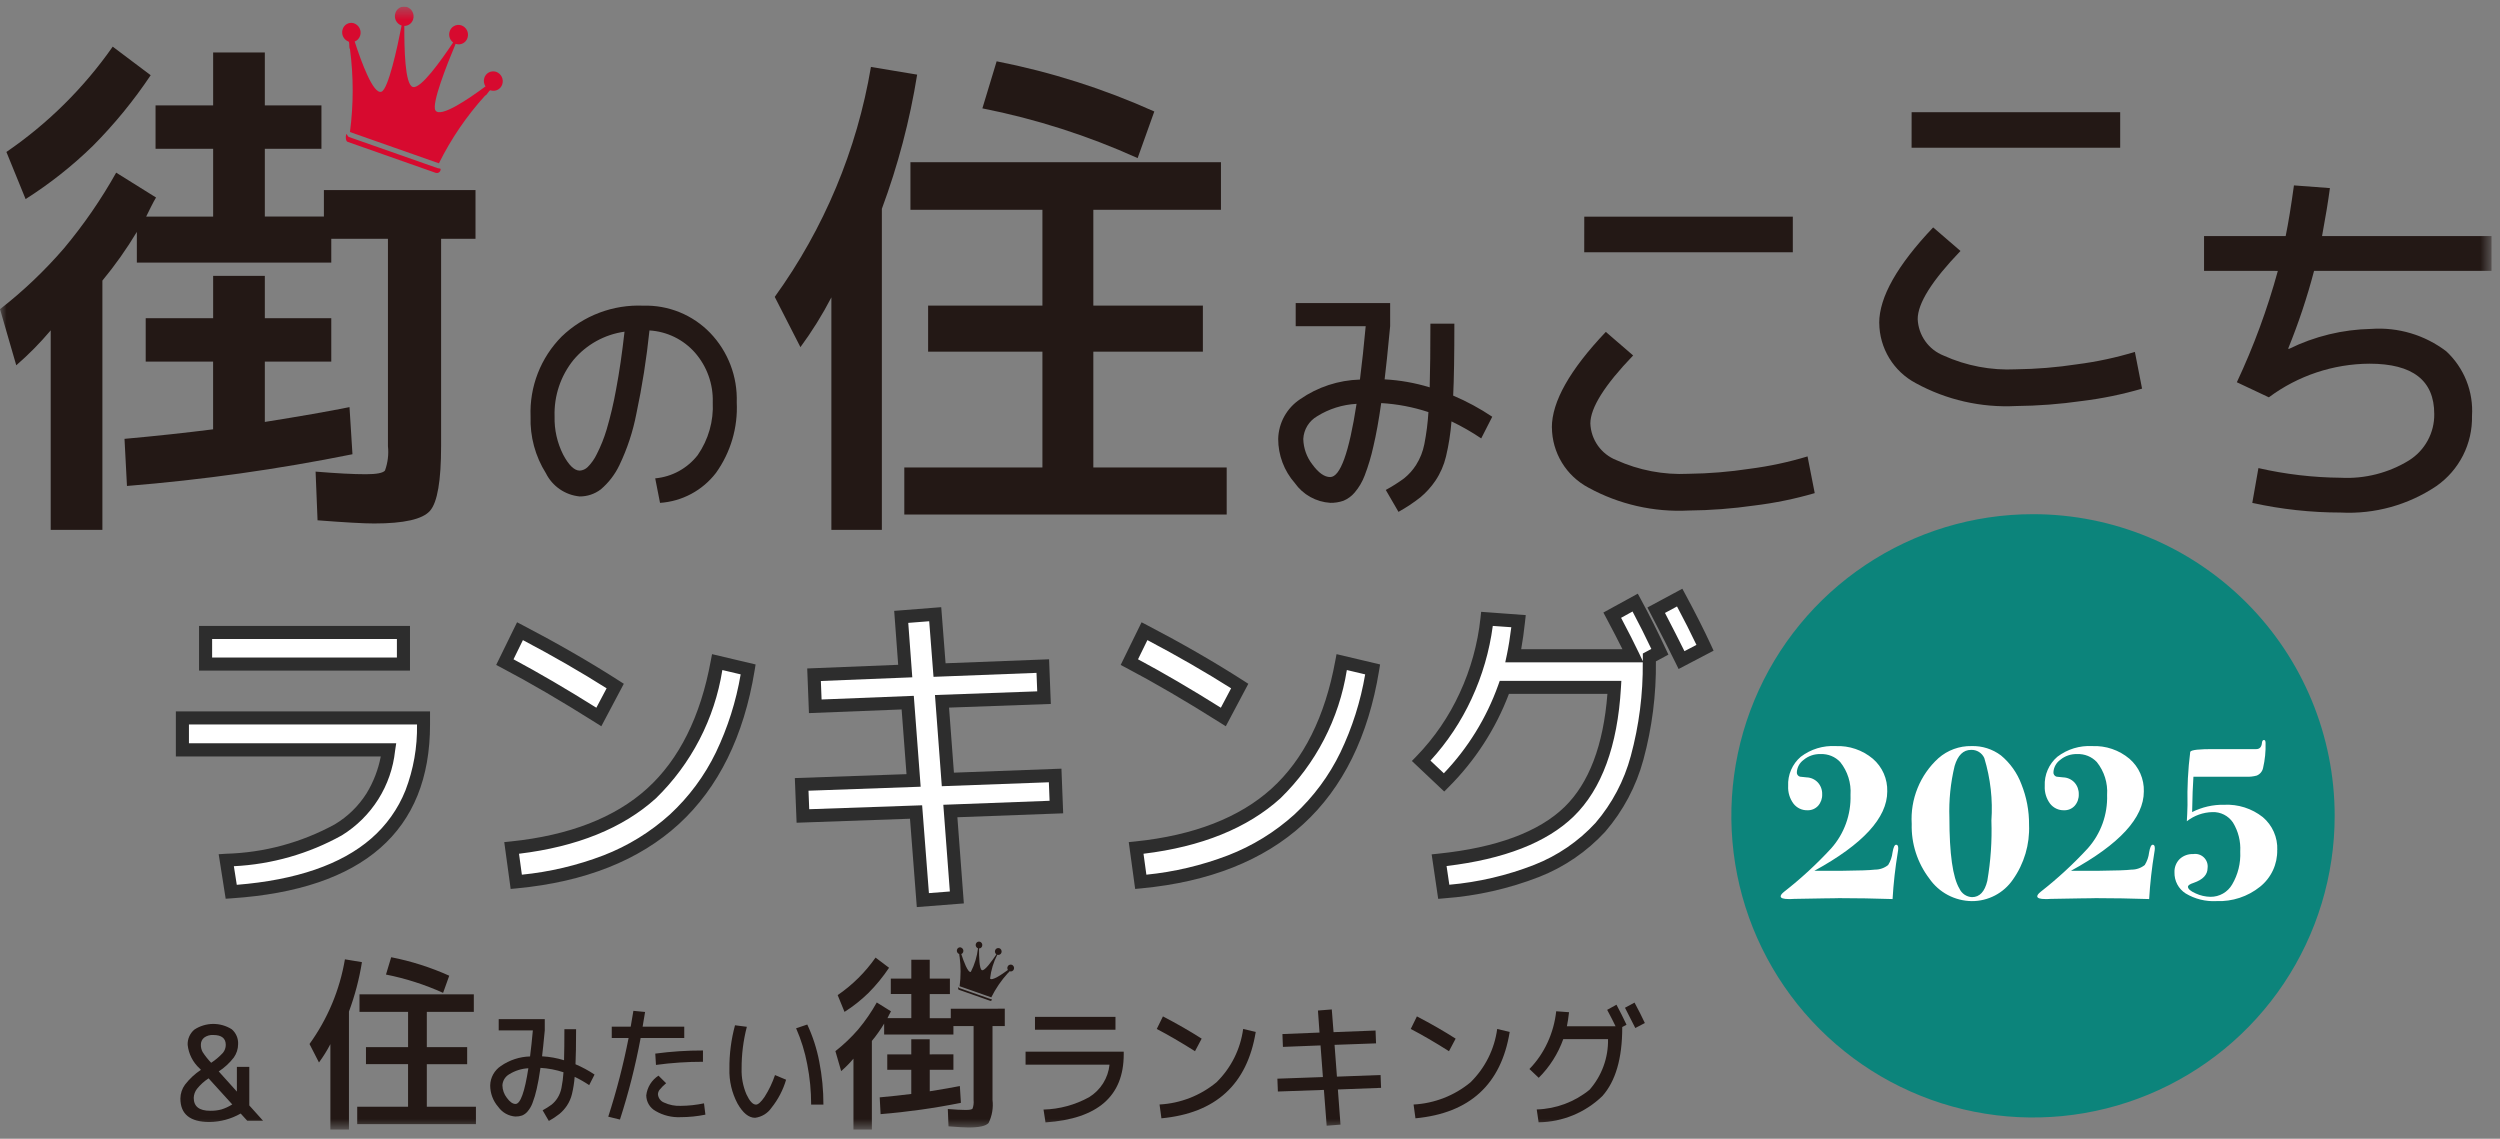 <svg width="191" height="87" viewBox="0 0 191 87" fill="none" xmlns="http://www.w3.org/2000/svg">
<rect x="0" y="0" width="191" height="87" fill="#808080" stroke="none"/>
<g clip-path="url(#clip0_823_128)">
<mask id="mask0_823_128" style="mask-type:luminance" maskUnits="userSpaceOnUse" x="0" y="0" width="191" height="87">
<path d="M190.366 0.5H0V86.313H190.366V0.5Z" fill="white"/>
</mask>
<g mask="url(#mask0_823_128)">
<path d="M178.369 62.33C178.369 66.888 177.018 71.344 174.485 75.134C171.953 78.924 168.353 81.878 164.142 83.622C159.931 85.367 155.297 85.823 150.826 84.934C146.355 84.045 142.249 81.85 139.026 78.626C135.803 75.403 133.608 71.297 132.718 66.826C131.829 62.355 132.285 57.721 134.03 53.51C135.774 49.299 138.728 45.699 142.518 43.167C146.308 40.634 150.764 39.283 155.322 39.283C161.435 39.283 167.297 41.711 171.619 46.033C175.941 50.355 178.369 56.217 178.369 62.33Z" fill="#0C847B"/>
<path d="M36.329 14.523V18.243H33.7V34.09C33.7 36.733 33.418 38.377 32.854 39.024C32.29 39.671 30.867 39.994 28.586 39.994C27.786 39.994 26.344 39.913 24.261 39.751L24.111 36.031C25.715 36.164 26.994 36.231 27.947 36.231C28.774 36.231 29.263 36.137 29.413 35.948C29.629 35.353 29.706 34.717 29.639 34.088V18.243H25.31V20.063H10.455V17.718C9.672 19.022 8.792 20.266 7.823 21.438V40.484H3.874V25.239C3.068 26.196 2.188 27.089 1.242 27.908L0 23.621C1.779 22.236 3.416 20.678 4.889 18.971C6.394 17.172 7.729 15.236 8.876 13.19L11.922 15.09C11.821 15.252 11.69 15.495 11.527 15.818C11.363 16.142 11.245 16.385 11.169 16.546H16.284V11.369H11.884V8.053H16.284V4.009H20.233V8.053H24.558V11.369H20.233V16.545H24.746V14.523H36.329ZM1.956 15.21L0.489 11.61C3.659 9.438 6.41 6.713 8.612 3.564L11.512 5.748C10.216 7.686 8.736 9.494 7.093 11.148C5.526 12.676 3.804 14.037 1.956 15.21ZM25.31 24.31V27.626H20.233V32.236C22.94 31.805 25.097 31.428 26.702 31.104L26.928 34.704C21.238 35.852 15.486 36.661 9.7 37.128L9.512 33.528C11.894 33.313 14.15 33.07 16.281 32.8V27.625H11.132V24.309H16.284V21.074H20.233V24.309L25.31 24.31Z" fill="#231815"/>
<path d="M50.058 36.546C50.693 36.488 51.309 36.3 51.869 35.993C52.428 35.686 52.918 35.268 53.309 34.764C54.124 33.584 54.527 32.169 54.454 30.737C54.497 29.347 54.013 27.993 53.099 26.946C52.66 26.447 52.126 26.04 51.529 25.748C50.931 25.456 50.282 25.285 49.619 25.246C49.398 27.382 49.065 29.506 48.619 31.607C48.358 32.963 47.924 34.28 47.328 35.526C46.988 36.245 46.498 36.884 45.89 37.397C45.429 37.744 44.867 37.931 44.29 37.929C43.744 37.877 43.221 37.687 42.769 37.377C42.318 37.067 41.952 36.647 41.708 36.157C40.894 34.861 40.486 33.353 40.536 31.824C40.491 30.695 40.679 29.57 41.089 28.517C41.499 27.465 42.121 26.508 42.917 25.707C43.742 24.914 44.719 24.297 45.789 23.893C46.86 23.488 48.001 23.305 49.144 23.353C50.095 23.325 51.042 23.496 51.924 23.855C52.805 24.214 53.602 24.754 54.263 25.44C54.937 26.143 55.463 26.975 55.811 27.885C56.158 28.795 56.32 29.766 56.287 30.74C56.381 32.662 55.823 34.56 54.703 36.126C54.194 36.79 53.549 37.339 52.812 37.734C52.074 38.13 51.261 38.363 50.426 38.42L50.058 36.546ZM47.717 25.34C46.195 25.552 44.806 26.32 43.817 27.496C42.831 28.716 42.318 30.251 42.37 31.819C42.345 32.826 42.568 33.823 43.02 34.724C43.453 35.544 43.877 35.954 44.293 35.955C44.518 35.941 44.731 35.846 44.893 35.689C45.183 35.398 45.422 35.06 45.598 34.689C45.905 34.086 46.156 33.456 46.349 32.808C46.646 31.798 46.887 30.772 47.072 29.736C47.316 28.449 47.53 26.985 47.713 25.344" fill="#231815"/>
<path d="M67.374 15.953V40.484H63.517V22.721C62.83 24.047 62.039 25.318 61.153 26.521L59.19 22.682C62.956 17.468 65.471 11.456 66.54 5.114L70.07 5.701C69.51 9.198 68.607 12.632 67.374 15.953ZM83.531 35.712H93.719V39.312H69.089V35.712H79.641V26.869H70.908V23.347H79.641V16.031H69.557V12.392H93.281V16.031H83.531V23.348H91.9V26.869H83.531V35.712ZM75.052 8.284L76.144 4.684C80.293 5.498 84.334 6.785 88.189 8.518L86.915 12.079C83.12 10.363 79.14 9.088 75.053 8.279" fill="#231815"/>
<path d="M101.627 38.416C101.093 38.382 100.574 38.229 100.106 37.969C99.639 37.708 99.236 37.346 98.927 36.909C98.106 35.976 97.653 34.775 97.654 33.532C97.668 32.929 97.828 32.338 98.12 31.81C98.412 31.282 98.827 30.832 99.33 30.499C100.675 29.566 102.263 29.045 103.899 28.999C104.058 27.752 104.205 26.392 104.339 24.922H98.991V23.154H106.207V24.926C106.024 26.859 105.883 28.212 105.785 28.983C106.953 29.045 108.11 29.25 109.228 29.593C109.265 28.267 109.283 26.645 109.283 24.729H111.114C111.114 27.145 111.084 28.977 111.023 30.224C112.067 30.667 113.066 31.208 114.008 31.839L113.165 33.494C112.441 33.006 111.682 32.572 110.894 32.194C110.824 33.099 110.683 33.998 110.473 34.882C110.316 35.538 110.044 36.162 109.668 36.723C109.348 37.197 108.962 37.625 108.523 37.993C107.994 38.408 107.433 38.78 106.844 39.106L105.873 37.432C106.36 37.169 106.828 36.873 107.273 36.546C107.633 36.257 107.942 35.911 108.189 35.522C108.498 35.034 108.712 34.493 108.821 33.927C108.979 33.121 109.083 32.305 109.132 31.485C107.965 31.099 106.752 30.867 105.524 30.796C105.341 32.095 105.141 33.201 104.924 34.114C104.76 34.864 104.54 35.602 104.265 36.32C104.087 36.798 103.827 37.241 103.496 37.63C103.264 37.906 102.968 38.121 102.635 38.26C102.308 38.372 101.964 38.425 101.618 38.418M103.633 30.855C102.57 30.911 101.537 31.236 100.633 31.8C100.325 31.977 100.067 32.228 99.881 32.531C99.696 32.834 99.589 33.178 99.571 33.533C99.587 34.244 99.832 34.932 100.271 35.492C100.738 36.129 101.19 36.447 101.626 36.447C102.396 36.447 103.067 34.583 103.641 30.854" fill="#231815"/>
<path d="M118.562 32.657C118.562 30.687 119.936 28.254 122.684 25.357L124.772 27.157C122.592 29.423 121.503 31.157 121.503 32.357C121.527 32.964 121.726 33.55 122.077 34.046C122.429 34.542 122.916 34.925 123.48 35.149C125.211 35.933 127.105 36.292 129.003 36.198C130.571 36.179 132.136 36.051 133.686 35.814C135.18 35.622 136.655 35.306 138.096 34.869L138.645 37.675C137.139 38.114 135.601 38.431 134.044 38.62C132.375 38.86 130.691 38.989 129.004 39.004C126.345 39.14 123.701 38.537 121.366 37.261C120.526 36.818 119.821 36.155 119.328 35.344C118.835 34.532 118.572 33.602 118.566 32.653M121.038 16.553H136.971V19.271H121.035L121.038 16.553Z" fill="#231815"/>
<path d="M143.572 24.674C143.572 22.704 144.946 20.271 147.693 17.374L149.781 19.174C147.601 21.441 146.512 23.174 146.512 24.374C146.536 24.981 146.736 25.567 147.087 26.063C147.438 26.559 147.926 26.942 148.49 27.166C150.221 27.95 152.114 28.31 154.012 28.215C155.581 28.197 157.146 28.068 158.696 27.831C160.19 27.639 161.664 27.323 163.105 26.886L163.654 29.692C162.149 30.131 160.611 30.448 159.054 30.637C157.384 30.877 155.7 31.006 154.013 31.021C151.355 31.157 148.711 30.554 146.375 29.278C145.535 28.835 144.831 28.172 144.338 27.361C143.845 26.549 143.581 25.619 143.575 24.67M146.048 8.57H161.982V11.288H146.045L146.048 8.57Z" fill="#231815"/>
<path d="M168.389 20.692V18.034H174.625C174.825 17.069 175.035 15.779 175.257 14.164L178.005 14.37C177.876 15.355 177.676 16.576 177.405 18.033H190.369V20.692H176.795C176.266 22.712 175.605 24.695 174.817 26.629L174.872 26.658C176.833 25.692 178.983 25.169 181.169 25.128C183.222 24.984 185.258 25.593 186.896 26.841C187.568 27.466 188.093 28.233 188.433 29.086C188.773 29.939 188.919 30.857 188.861 31.774C188.884 32.822 188.649 33.86 188.174 34.796C187.699 35.731 187.001 36.535 186.141 37.135C183.988 38.583 181.424 39.294 178.833 39.159C176.56 39.158 174.294 38.911 172.075 38.421L172.543 35.762C174.607 36.234 176.716 36.482 178.834 36.5C180.668 36.597 182.489 36.133 184.054 35.171C184.652 34.794 185.143 34.271 185.479 33.65C185.816 33.029 185.988 32.332 185.977 31.626C185.977 29.066 184.328 27.786 181.032 27.786C178.259 27.8 175.564 28.701 173.34 30.356L170.895 29.204C172.181 26.463 173.229 23.617 174.027 20.697L168.389 20.692Z" fill="#231815"/>
<path d="M26.664 10.467L33.424 12.843C33.563 12.891 33.705 12.834 33.655 13C33.648 13.036 33.633 13.07 33.612 13.1C33.591 13.13 33.564 13.156 33.533 13.176C33.502 13.196 33.467 13.21 33.431 13.216C33.395 13.223 33.357 13.222 33.321 13.214H33.311L26.553 10.835C26.417 10.787 26.392 10.457 26.442 10.293C26.492 10.129 26.526 10.42 26.663 10.468M27.053 1.784C27.235 1.85 27.384 1.983 27.471 2.156C27.558 2.328 27.575 2.528 27.518 2.713C27.489 2.817 27.435 2.913 27.363 2.993C27.29 3.073 27.199 3.135 27.098 3.174C27.598 4.717 28.521 7.253 29.148 7.004C29.666 6.798 30.348 3.675 30.684 1.949C30.68 1.949 30.676 1.949 30.672 1.949C30.488 1.883 30.337 1.749 30.249 1.574C30.162 1.398 30.146 1.196 30.204 1.01C30.255 0.832 30.373 0.681 30.535 0.59C30.696 0.5 30.886 0.477 31.064 0.526L31.096 0.536C31.28 0.602 31.431 0.736 31.518 0.91C31.605 1.084 31.622 1.286 31.564 1.472C31.523 1.618 31.434 1.748 31.313 1.839C31.191 1.931 31.043 1.981 30.89 1.981C30.885 3.675 30.93 6.435 31.528 6.641C32.126 6.847 33.688 4.631 34.62 3.247C34.495 3.152 34.402 3.022 34.354 2.873C34.305 2.724 34.304 2.564 34.349 2.414C34.401 2.234 34.522 2.082 34.686 1.991C34.85 1.9 35.043 1.878 35.223 1.93L35.251 1.939C35.436 2.004 35.588 2.139 35.676 2.314C35.764 2.489 35.78 2.692 35.722 2.879C35.697 2.968 35.654 3.051 35.596 3.124C35.538 3.196 35.467 3.256 35.385 3.301C35.304 3.346 35.215 3.375 35.123 3.385C35.031 3.395 34.938 3.387 34.848 3.362L34.819 3.353C34.819 3.353 34.813 3.353 34.808 3.353C34.128 4.972 32.957 7.94 33.267 8.434C33.642 9.034 35.815 7.549 37.091 6.601C37.03 6.507 36.99 6.401 36.974 6.29C36.958 6.179 36.967 6.066 36.999 5.959C37.026 5.87 37.069 5.786 37.128 5.714C37.186 5.642 37.258 5.581 37.34 5.537C37.422 5.492 37.511 5.464 37.604 5.455C37.697 5.445 37.79 5.453 37.879 5.48L37.905 5.488C38.09 5.553 38.243 5.688 38.331 5.864C38.419 6.039 38.436 6.242 38.377 6.43C38.324 6.61 38.202 6.761 38.037 6.851C37.872 6.94 37.678 6.961 37.498 6.908L37.469 6.899C37.382 6.87 37.144 7.345 37.076 7.289C35.661 8.846 34.469 10.592 33.533 12.477L30.121 11.277L26.736 10.087C27.015 7.978 27.015 5.842 26.736 3.733C26.652 3.733 26.72 3.21 26.636 3.181C26.455 3.114 26.306 2.981 26.22 2.808C26.134 2.636 26.117 2.436 26.173 2.252C26.221 2.076 26.337 1.927 26.495 1.837C26.653 1.747 26.84 1.723 27.015 1.771L27.052 1.782" fill="#D70A2F"/>
<path d="M13.935 54.85H32.355V55.358C32.355 63.214 27.458 67.472 17.663 68.133L17.285 65.72C20.287 65.642 23.226 64.845 25.855 63.396C26.921 62.741 27.822 61.849 28.488 60.79C29.153 59.731 29.566 58.532 29.694 57.288H13.935V54.85ZM15.707 48.323H30.823V50.736H15.707V48.323Z" fill="white"/>
<path d="M15.207 47.822H31.323V51.235H15.207V47.822ZM30.323 48.822H16.206V50.235H30.323V48.822ZM13.435 54.35H32.855V55.358C32.855 63.488 27.756 67.958 17.698 68.632L17.241 68.663L16.707 65.263L17.253 65.227C20.17 65.149 23.028 64.377 25.587 62.975C26.563 62.39 27.388 61.585 27.997 60.625C28.529 59.755 28.9 58.796 29.091 57.794H13.435V54.35ZM31.86 55.35H14.435V56.788H30.27L30.184 57.361C30.045 58.678 29.606 59.945 28.9 61.065C28.194 62.185 27.24 63.129 26.113 63.823C23.582 65.231 20.76 66.037 17.867 66.178L18.09 67.6C22.628 67.235 26.081 66.047 28.358 64.066C29.512 63.066 30.41 61.805 30.977 60.388C31.591 58.783 31.89 57.075 31.86 55.358V55.35Z" fill="#2D2D2D"/>
<path d="M38.571 50.583L39.728 48.221C42.39 49.609 44.815 51.006 47.003 52.412L45.751 54.774C43.121 53.114 40.728 51.717 38.571 50.583ZM54.797 50.583L57.159 51.142C55.553 60.996 49.648 66.406 39.444 67.371L39.09 64.781C43.672 64.307 47.235 62.918 49.779 60.616C52.323 58.313 53.996 54.969 54.798 50.584" fill="white"/>
<path d="M39.504 47.542L39.959 47.779C42.62 49.168 45.081 50.586 47.273 51.993L47.66 52.241L45.941 55.486L45.485 55.198C42.876 53.552 40.471 52.149 38.338 51.027L37.908 50.801L39.504 47.542ZM46.345 52.587C44.404 51.358 42.257 50.121 39.95 48.904L39.232 50.37C41.152 51.396 43.277 52.637 45.561 54.07L46.345 52.587ZM54.4 49.977L57.728 50.764L57.653 51.224C56.835 56.242 54.887 60.19 51.864 62.96C48.841 65.73 44.68 67.379 39.491 67.87L39.014 67.915L38.525 64.338L39.039 64.285C43.492 63.824 46.992 62.466 49.439 60.246C51.886 58.026 53.522 54.746 54.301 50.495L54.4 49.977ZM56.587 51.522L55.187 51.191C54.596 54.919 52.816 58.357 50.112 60.991C47.596 63.269 44.079 64.691 39.652 65.226L39.871 66.826C42.005 66.613 44.101 66.117 46.104 65.351C47.975 64.628 49.697 63.568 51.185 62.223C52.641 60.875 53.833 59.266 54.697 57.48C55.601 55.591 56.237 53.587 56.587 51.522Z" fill="#2D2D2D"/>
<path d="M68.852 47.128L71.452 46.928L71.783 51.195L79.672 50.895L79.766 53.308L71.972 53.588L72.42 59.556L80.62 59.256L80.714 61.669L72.614 61.969L73.114 68.569L70.514 68.769L69.994 62.038L61.35 62.338L61.25 59.925L69.8 59.625L69.352 53.682L62.29 53.961L62.196 51.548L69.163 51.268L68.852 47.128Z" fill="white"/>
<path d="M71.91 46.388L72.242 50.674L80.15 50.369L80.283 53.782L72.507 54.061L72.88 59.031L81.094 58.726L81.227 62.138L73.144 62.438L73.638 69.021L70.044 69.302L69.523 62.551L60.86 62.857L60.725 59.445L69.257 59.145L68.884 54.202L61.804 54.482L61.671 51.07L68.621 50.791L68.316 46.67L71.91 46.388ZM71.32 51.71L70.991 47.463L69.391 47.588L69.699 51.747L62.714 52.027L62.769 53.441L69.814 53.162L70.338 60.105L61.769 60.41L61.825 61.824L70.451 61.524L70.969 68.234L72.569 68.109L72.069 61.485L80.188 61.18L80.133 59.766L71.954 60.066L71.431 53.099L79.244 52.819L79.189 51.407L71.32 51.71Z" fill="#2D2D2D"/>
<path d="M86.283 50.583L87.441 48.221C90.103 49.609 92.528 51.006 94.716 52.412L93.464 54.774C90.835 53.114 88.442 51.717 86.284 50.583M102.511 50.583L104.873 51.142C103.267 60.996 97.362 66.406 87.157 67.371L86.803 64.781C91.385 64.307 94.948 62.918 97.491 60.616C100.035 58.313 101.708 54.969 102.51 50.584" fill="white"/>
<path d="M87.216 47.542L87.671 47.779C90.333 49.168 92.793 50.586 94.985 51.993L95.372 52.242L93.651 55.487L93.195 55.199C90.588 53.554 88.183 52.15 86.049 51.028L85.619 50.802L87.216 47.542ZM94.057 52.587C92.116 51.358 89.969 50.121 87.662 48.904L86.944 50.37C88.865 51.396 90.99 52.637 93.273 54.07L94.057 52.587ZM102.112 49.977L105.439 50.764L105.364 51.224C104.546 56.242 102.599 60.19 99.575 62.96C96.551 65.73 92.392 67.379 87.203 67.87L86.726 67.915L86.237 64.338L86.751 64.285C91.204 63.824 94.704 62.466 97.151 60.246C99.598 58.026 101.235 54.746 102.014 50.495L102.112 49.977ZM104.299 51.522L102.899 51.191C102.308 54.92 100.528 58.357 97.823 60.991C95.308 63.269 91.791 64.691 87.364 65.226L87.583 66.826C89.717 66.613 91.813 66.117 93.816 65.351C95.687 64.628 97.409 63.568 98.897 62.223C100.353 60.875 101.545 59.266 102.409 57.48C103.313 55.591 103.949 53.587 104.299 51.522Z" fill="#2D2D2D"/>
<path d="M123.176 47.002L124.924 46.037C125.585 47.256 126.215 48.509 126.813 49.796L126.013 50.228V50.355C126.013 56.129 124.765 60.413 122.269 63.206C119.773 65.999 115.785 67.641 110.305 68.133L109.951 65.72C114.518 65.246 117.829 64.01 119.884 62.012C121.939 60.013 123.093 56.846 123.344 52.512H114.931C113.955 55.245 112.381 57.727 110.325 59.776L108.578 58.125C109.986 56.675 111.136 54.996 111.978 53.16C112.841 51.303 113.391 49.316 113.608 47.28L116.018 47.458C115.907 48.474 115.774 49.355 115.618 50.1H124.759C124.381 49.304 123.853 48.27 123.176 47M126.53 46.619L128.325 45.654C129.066 47.025 129.711 48.303 130.262 49.489L128.462 50.429C127.99 49.464 127.345 48.194 126.526 46.62" fill="white"/>
<path d="M128.531 44.979L128.768 45.418C129.508 46.788 130.168 48.087 130.719 49.279L130.919 49.712L128.245 51.112L128.019 50.65C127.557 49.704 126.925 48.462 126.088 46.85L125.861 46.413L128.531 44.979ZM129.609 49.27C129.17 48.346 128.672 47.362 128.124 46.333L127.204 46.828C127.81 47.997 128.304 48.961 128.692 49.75L129.609 49.27ZM125.127 45.356L125.367 45.799C126.03 47.02 126.667 48.299 127.267 49.586L127.467 50.014L126.511 50.528C126.54 53.064 126.219 55.591 125.556 58.039C125.008 60.067 124.012 61.947 122.641 63.539C121.243 65.059 119.518 66.24 117.596 66.995C115.276 67.898 112.833 68.45 110.349 68.631L109.878 68.673L109.378 65.273L109.897 65.219C114.327 64.76 117.569 63.559 119.533 61.65C121.402 59.832 122.503 56.927 122.807 53.01H115.283C114.272 55.681 112.704 58.107 110.683 60.126L110.339 60.473L107.867 58.138L108.221 57.774C109.587 56.364 110.703 54.731 111.521 52.947C112.359 51.139 112.896 49.206 113.108 47.224L113.16 46.743L116.568 46.994L116.512 47.509C116.428 48.277 116.33 48.976 116.219 49.597H123.954C123.625 48.935 123.215 48.144 122.73 47.233L122.498 46.798L125.127 45.356ZM126.163 49.58C125.703 48.609 125.222 47.65 124.726 46.719L123.851 47.202C124.429 48.295 124.876 49.176 125.213 49.886L125.513 50.518C125.513 50.464 125.513 50.409 125.513 50.354V49.928L126.163 49.58ZM115.463 47.92L114.049 47.82C113.794 49.743 113.249 51.616 112.433 53.376C111.636 55.108 110.575 56.706 109.286 58.111L110.31 59.079C112.15 57.152 113.564 54.859 114.461 52.351L114.579 52.018H123.871L123.84 52.547C123.581 56.99 122.366 60.297 120.229 62.375C118.18 64.367 114.914 65.641 110.518 66.164L110.728 67.594C112.951 67.398 115.135 66.887 117.213 66.075C118.996 65.377 120.596 64.282 121.893 62.875C123.164 61.393 124.087 59.645 124.593 57.76C125.224 55.427 125.532 53.019 125.508 50.603H115.002L115.129 50.003C115.255 49.4 115.367 48.704 115.463 47.92Z" fill="#2D2D2D"/>
<path d="M16.714 81.86L18.098 83.398V81.508H19.046V84.454L20.096 85.623H18.888L18.388 85.074C17.663 85.487 16.845 85.71 16.01 85.723C14.524 85.723 13.781 85.123 13.781 83.923C13.787 83.546 13.908 83.18 14.129 82.874C14.471 82.43 14.883 82.045 15.35 81.735L15.257 81.635C14.739 81.166 14.411 80.522 14.337 79.827C14.328 79.607 14.37 79.388 14.458 79.186C14.547 78.984 14.68 78.805 14.848 78.663C15.272 78.383 15.768 78.233 16.275 78.228C16.783 78.224 17.281 78.366 17.709 78.638C17.871 78.778 17.998 78.954 18.082 79.151C18.166 79.349 18.203 79.563 18.192 79.777C18.19 80.142 18.075 80.498 17.862 80.796C17.542 81.21 17.154 81.569 16.715 81.855M15.935 82.385C15.601 82.604 15.303 82.874 15.052 83.185C14.898 83.382 14.81 83.623 14.801 83.874C14.801 84.534 15.219 84.863 16.055 84.863C16.345 84.869 16.634 84.835 16.914 84.763C17.207 84.671 17.486 84.541 17.745 84.378L15.935 82.385ZM16.135 81.196C16.466 80.98 16.768 80.723 17.035 80.432C17.172 80.262 17.248 80.05 17.249 79.832C17.249 79.326 16.93 79.073 16.292 79.073C16.042 79.057 15.794 79.129 15.592 79.278C15.511 79.345 15.447 79.43 15.404 79.526C15.362 79.622 15.342 79.727 15.346 79.832C15.344 80.022 15.39 80.209 15.481 80.376C15.673 80.671 15.892 80.947 16.136 81.2" fill="#231815"/>
<path d="M26.66 77.28V86.313H25.241V79.773C24.987 80.262 24.696 80.73 24.369 81.173L23.646 79.761C25.033 77.841 25.959 75.627 26.352 73.292L27.652 73.508C27.447 74.795 27.114 76.059 26.66 77.282M32.609 84.557H36.361V85.882H27.291V84.557H31.175V81.299H27.96V79.999H31.177V77.309H27.465V75.969H36.2V77.309H32.609V80.003H35.691V81.303H32.609V84.557ZM29.488 74.457L29.887 73.132C31.415 73.432 32.903 73.906 34.322 74.544L33.853 75.855C32.456 75.223 30.99 74.753 29.485 74.455" fill="#231815"/>
<path d="M39.387 85.304C39.127 85.287 38.873 85.213 38.645 85.086C38.417 84.959 38.22 84.782 38.069 84.569C37.669 84.113 37.45 83.527 37.451 82.921C37.458 82.627 37.536 82.339 37.678 82.081C37.821 81.824 38.023 81.604 38.268 81.442C38.924 80.987 39.698 80.734 40.496 80.712C40.574 80.104 40.645 79.441 40.71 78.724H38.101V77.86H41.62V78.724C41.531 79.665 41.462 80.325 41.414 80.702C41.984 80.733 42.548 80.834 43.093 81.002C43.111 80.355 43.12 79.564 43.12 78.63H44.013C44.013 79.808 43.998 80.701 43.968 81.31C44.477 81.526 44.965 81.789 45.424 82.097L45.013 82.904C44.66 82.666 44.289 82.454 43.905 82.27C43.871 82.712 43.802 83.15 43.699 83.581C43.623 83.902 43.49 84.207 43.306 84.481C43.15 84.712 42.962 84.921 42.748 85.1C42.491 85.302 42.218 85.484 41.931 85.643L41.457 84.827C41.695 84.699 41.923 84.555 42.141 84.395C42.316 84.254 42.467 84.085 42.588 83.895C42.739 83.657 42.843 83.393 42.896 83.117C42.974 82.722 43.026 82.323 43.051 81.921C42.482 81.733 41.891 81.62 41.292 81.585C41.203 82.218 41.106 82.757 41.002 83.203C40.922 83.569 40.814 83.929 40.68 84.279C40.593 84.512 40.467 84.728 40.305 84.918C40.192 85.052 40.048 85.157 39.885 85.225C39.724 85.28 39.555 85.306 39.385 85.302M40.367 81.614C39.848 81.641 39.344 81.8 38.902 82.075C38.752 82.161 38.626 82.284 38.536 82.431C38.445 82.579 38.393 82.747 38.384 82.92C38.391 83.267 38.51 83.603 38.724 83.876C38.95 84.186 39.17 84.342 39.385 84.342C39.76 84.342 40.087 83.433 40.367 81.614Z" fill="#231815"/>
<path d="M46.738 79.302V78.438H48.185C48.28 77.9 48.349 77.497 48.391 77.228L49.284 77.314C49.266 77.423 49.246 77.54 49.226 77.664C49.205 77.789 49.181 77.928 49.155 78.082C49.129 78.236 49.109 78.354 49.097 78.438H52.277V79.302H48.945C48.552 81.412 48.024 83.493 47.364 85.535L46.471 85.314C47.108 83.343 47.627 81.335 48.025 79.302H46.738ZM50.311 82.183L50.892 82.759C50.712 82.905 50.547 83.069 50.401 83.249C50.32 83.347 50.273 83.468 50.267 83.594C50.275 83.736 50.325 83.872 50.409 83.986C50.493 84.1 50.608 84.188 50.741 84.238C51.137 84.421 51.572 84.507 52.009 84.487C52.606 84.483 53.201 84.418 53.786 84.295L53.893 85.159C53.273 85.286 52.642 85.35 52.009 85.351C51.339 85.384 50.673 85.222 50.093 84.885C49.877 84.767 49.697 84.594 49.57 84.383C49.444 84.172 49.376 83.931 49.374 83.685C49.409 83.38 49.511 83.087 49.673 82.826C49.836 82.565 50.054 82.343 50.312 82.177M53.706 81.12C52.505 81.118 51.306 81.198 50.116 81.36L50.063 80.496C51.271 80.335 52.488 80.254 53.707 80.256L53.706 81.12Z" fill="#231815"/>
<path d="M57.059 78.447C56.787 79.494 56.653 80.573 56.659 81.655C56.639 82.322 56.764 82.986 57.025 83.6C57.27 84.128 57.514 84.392 57.758 84.392C57.925 84.392 58.142 84.197 58.41 83.806C58.744 83.284 59.012 82.722 59.21 82.135L60.058 82.49C59.83 83.268 59.452 83.994 58.946 84.627C58.803 84.837 58.618 85.015 58.402 85.148C58.185 85.281 57.943 85.367 57.691 85.4C57.203 85.4 56.754 85.035 56.343 84.305C55.911 83.49 55.699 82.576 55.727 81.654C55.717 80.532 55.861 79.414 56.155 78.331L57.059 78.447ZM60.819 78.562L61.676 78.274C62.099 79.178 62.406 80.131 62.592 81.112C62.805 82.192 62.911 83.291 62.909 84.392H61.971C61.973 83.354 61.872 82.318 61.671 81.299C61.493 80.358 61.208 79.439 60.823 78.562" fill="#231815"/>
<path d="M76.766 77.064V78.389H75.828V84.036C75.9 84.639 75.796 85.249 75.528 85.794C75.328 86.025 74.821 86.14 74.007 86.14C73.721 86.14 73.208 86.111 72.466 86.053L72.413 84.728C72.985 84.776 73.44 84.8 73.78 84.8C74.075 84.8 74.249 84.767 74.302 84.7C74.379 84.488 74.406 84.261 74.382 84.037V78.39H72.841V79.038H67.549V78.203C67.27 78.668 66.957 79.11 66.611 79.528V86.313H65.204V80.882C64.917 81.223 64.603 81.541 64.266 81.833L63.824 80.306C64.458 79.812 65.041 79.257 65.566 78.649C66.103 78.008 66.578 77.318 66.986 76.589L68.072 77.266C68.036 77.324 67.989 77.411 67.931 77.526C67.872 77.641 67.831 77.726 67.803 77.785H69.625V75.941H68.057V74.764H69.625V73.323H71.032V74.764H72.573V75.945H71.032V77.789H72.64V77.069L76.766 77.064ZM64.521 77.309L63.998 76.027C65.128 75.253 66.108 74.282 66.892 73.16L67.924 73.938C67.463 74.628 66.936 75.272 66.35 75.861C65.792 76.405 65.179 76.891 64.521 77.309ZM72.841 80.55V81.731H71.033V83.374C71.998 83.22 72.765 83.087 73.333 82.974L73.413 84.256C71.387 84.665 69.338 84.953 67.277 85.12L67.21 83.838C68.059 83.761 68.863 83.675 69.622 83.579V81.735H67.787V80.554H69.622V79.401H71.029V80.554L72.841 80.55ZM73.285 75.485L75.693 76.331C75.742 76.349 75.793 76.331 75.775 76.387C75.772 76.4 75.767 76.412 75.76 76.423C75.752 76.434 75.743 76.443 75.732 76.45C75.721 76.457 75.708 76.462 75.695 76.465C75.682 76.467 75.669 76.467 75.656 76.464L73.248 75.617C73.2 75.6 73.191 75.482 73.208 75.424C73.225 75.366 73.238 75.47 73.287 75.486M73.426 72.393C73.491 72.416 73.544 72.464 73.575 72.525C73.606 72.587 73.612 72.658 73.592 72.724C73.582 72.761 73.562 72.795 73.536 72.823C73.51 72.852 73.478 72.874 73.442 72.888C73.619 73.437 73.949 74.341 74.172 74.252C74.462 73.69 74.647 73.08 74.719 72.452C74.654 72.428 74.601 72.381 74.57 72.319C74.539 72.257 74.533 72.186 74.553 72.12C74.571 72.056 74.613 72.003 74.671 71.97C74.728 71.938 74.796 71.929 74.859 71.947H74.87C74.936 71.97 74.989 72.018 75.02 72.08C75.051 72.142 75.058 72.214 75.037 72.28C75.022 72.332 74.991 72.378 74.948 72.411C74.904 72.444 74.852 72.462 74.797 72.462C74.797 73.062 74.811 74.049 75.024 74.122C75.237 74.195 75.793 73.406 76.124 72.913C76.079 72.879 76.044 72.833 76.026 72.779C76.008 72.725 76.008 72.667 76.024 72.613C76.043 72.549 76.086 72.495 76.144 72.462C76.202 72.43 76.271 72.422 76.335 72.44H76.345C76.411 72.463 76.466 72.511 76.497 72.574C76.528 72.636 76.534 72.708 76.513 72.775C76.504 72.807 76.489 72.836 76.468 72.862C76.448 72.888 76.422 72.909 76.393 72.925C76.365 72.942 76.333 72.952 76.3 72.955C76.267 72.959 76.234 72.956 76.202 72.947H76.191C75.9 73.512 75.714 74.125 75.642 74.757C75.776 74.971 76.55 74.442 77.004 74.104C76.983 74.07 76.968 74.033 76.963 73.993C76.957 73.953 76.96 73.913 76.972 73.875C76.991 73.811 77.035 73.757 77.094 73.725C77.152 73.693 77.221 73.685 77.285 73.704H77.294C77.36 73.727 77.415 73.775 77.446 73.838C77.477 73.901 77.483 73.973 77.462 74.04C77.443 74.104 77.4 74.158 77.341 74.19C77.282 74.222 77.213 74.229 77.149 74.21H77.138C77.107 74.2 77.022 74.369 76.998 74.349C76.494 74.904 76.069 75.526 75.735 76.198L74.52 75.771L73.314 75.348C73.413 74.597 73.413 73.836 73.314 73.085C73.284 73.085 73.309 72.898 73.278 72.885C73.214 72.861 73.161 72.814 73.13 72.752C73.1 72.691 73.093 72.62 73.113 72.554C73.122 72.523 73.136 72.494 73.156 72.469C73.175 72.443 73.2 72.422 73.228 72.406C73.256 72.39 73.286 72.38 73.318 72.376C73.35 72.372 73.382 72.374 73.413 72.383H73.426" fill="#231815"/>
<path d="M78.353 80.345H85.853V80.552C85.853 83.747 83.862 85.481 79.877 85.752L79.725 84.771C80.944 84.739 82.138 84.415 83.207 83.826C83.64 83.56 84.006 83.197 84.277 82.766C84.548 82.335 84.716 81.848 84.767 81.342H78.353V80.345ZM79.073 77.69H85.222V78.672H79.073V77.69Z" fill="#231815"/>
<path d="M88.377 78.613L88.848 77.652C89.93 78.216 90.916 78.783 91.807 79.352L91.298 80.312C90.228 79.637 89.254 79.07 88.377 78.612M94.977 78.612L95.938 78.839C95.285 82.847 92.883 85.047 88.733 85.439L88.589 84.383C90.182 84.299 91.706 83.705 92.936 82.689C94.052 81.594 94.771 80.158 94.977 78.609" fill="#231815"/>
<path d="M100.691 77.204L101.748 77.121L101.883 78.856L105.092 78.732L105.13 79.713L101.96 79.827L102.142 82.255L105.476 82.131L105.514 83.112L102.214 83.236L102.414 85.922L101.357 86.005L101.146 83.268L97.63 83.392L97.592 82.411L101.07 82.287L100.888 79.87L98.015 79.983L97.977 79.002L100.811 78.888L100.691 77.204Z" fill="#231815"/>
<path d="M107.781 78.613L108.252 77.652C109.334 78.216 110.321 78.783 111.211 79.352L110.702 80.312C109.636 79.637 108.662 79.07 107.781 78.612M114.381 78.612L115.341 78.839C114.689 82.847 112.289 85.047 108.141 85.439L107.997 84.385C109.59 84.301 111.115 83.707 112.344 82.691C113.46 81.597 114.179 80.16 114.385 78.611" fill="#231815"/>
<path d="M122.787 77.153L123.498 76.76C123.764 77.256 124.02 77.765 124.266 78.289L123.939 78.465V78.517C123.939 80.865 123.431 82.607 122.416 83.744C121.108 85.007 119.367 85.722 117.55 85.744L117.406 84.762C118.882 84.719 120.302 84.189 121.445 83.254C122.38 82.187 122.882 80.809 122.853 79.391H119.433C119.035 80.502 118.395 81.511 117.559 82.345L116.848 81.673C117.42 81.083 117.888 80.4 118.231 79.653C118.581 78.897 118.805 78.089 118.894 77.261L119.874 77.333C119.829 77.746 119.775 78.104 119.711 78.407H123.429C123.275 78.083 123.06 77.663 122.785 77.147M124.149 76.992L124.879 76.599C125.18 77.157 125.443 77.677 125.667 78.159L124.937 78.541C124.745 78.148 124.482 77.632 124.149 76.992Z" fill="#231815"/>
<path d="M145.027 64.781C145.025 64.892 145.013 65.003 144.992 65.113C144.796 66.296 144.662 67.49 144.592 68.688C143.197 68.642 141.836 68.618 140.51 68.618C140.44 68.618 140.301 68.618 140.092 68.627C139.813 68.633 139.579 68.635 139.392 68.635L137.073 68.675C136.991 68.675 136.904 68.679 136.811 68.688H136.671C136.252 68.688 136.043 68.619 136.043 68.479C136.043 68.387 136.13 68.271 136.305 68.131C137.593 67.125 138.797 66.015 139.905 64.814C140.901 63.691 141.429 62.23 141.379 60.73C141.441 59.825 141.16 58.93 140.594 58.222C140.403 58.018 140.17 57.858 139.911 57.752C139.652 57.647 139.373 57.599 139.094 57.612C138.621 57.594 138.157 57.753 137.794 58.057C137.645 58.165 137.521 58.304 137.432 58.466C137.343 58.627 137.291 58.806 137.279 58.99C137.27 59.067 137.29 59.145 137.335 59.21C137.379 59.274 137.445 59.32 137.521 59.339C137.578 59.35 137.745 59.368 138.021 59.391C138.184 59.396 138.344 59.433 138.493 59.5C138.641 59.568 138.775 59.663 138.886 59.783C139.108 60.029 139.225 60.352 139.214 60.683C139.227 61.006 139.116 61.321 138.902 61.564C138.799 61.676 138.673 61.764 138.532 61.823C138.392 61.882 138.24 61.909 138.088 61.904C137.883 61.91 137.68 61.867 137.494 61.779C137.309 61.691 137.147 61.56 137.022 61.398C136.735 61.011 136.591 60.536 136.615 60.055C136.594 59.632 136.67 59.21 136.838 58.821C137.006 58.432 137.261 58.087 137.583 57.813C138.345 57.234 139.288 56.947 140.243 57.002C141.278 56.957 142.292 57.302 143.086 57.968C143.444 58.276 143.728 58.661 143.919 59.093C144.109 59.526 144.2 59.995 144.186 60.468C144.186 62.476 142.331 64.495 138.622 66.527H140.784C142.051 66.515 142.871 66.485 143.244 66.439C143.612 66.442 143.969 66.317 144.255 66.087C144.434 65.799 144.548 65.474 144.587 65.137C144.654 64.737 144.747 64.537 144.866 64.537C144.966 64.537 145.023 64.619 145.023 64.781" fill="white"/>
<path d="M155.02 63.018C155.082 64.512 154.646 65.984 153.782 67.205C153.432 67.713 152.963 68.129 152.415 68.415C151.868 68.701 151.259 68.848 150.642 68.845C150.002 68.837 149.374 68.676 148.81 68.376C148.245 68.075 147.761 67.644 147.398 67.118C146.487 65.922 146.013 64.451 146.055 62.949C145.998 62.012 146.151 61.074 146.505 60.205C146.858 59.335 147.401 58.556 148.096 57.925C148.794 57.312 149.696 56.982 150.625 57C151.434 56.976 152.228 57.228 152.875 57.715C153.578 58.299 154.116 59.058 154.436 59.915C154.831 60.9 155.029 61.953 155.02 63.015M152.142 62.715C152.257 61.097 152.074 59.472 151.602 57.921C151.516 57.726 151.374 57.561 151.193 57.449C151.012 57.337 150.802 57.281 150.59 57.291C149.996 57.291 149.578 57.699 149.334 58.516C149.022 59.809 148.888 61.14 148.934 62.47C148.934 65.234 149.19 67.042 149.702 67.894C149.787 68.079 149.921 68.237 150.09 68.352C150.26 68.466 150.457 68.531 150.661 68.541C151.242 68.541 151.632 68.127 151.83 67.299C152.09 65.785 152.195 64.249 152.144 62.715" fill="white"/>
<path d="M164.63 64.781C164.629 64.892 164.617 65.003 164.595 65.113C164.399 66.296 164.266 67.49 164.195 68.688C162.8 68.642 161.439 68.618 160.113 68.618C160.043 68.618 159.904 68.618 159.695 68.627C159.416 68.633 159.183 68.635 158.995 68.635L156.676 68.675C156.594 68.675 156.507 68.679 156.414 68.688H156.275C155.856 68.688 155.646 68.619 155.646 68.479C155.646 68.387 155.734 68.271 155.909 68.131C157.197 67.125 158.4 66.015 159.508 64.814C160.505 63.691 161.032 62.23 160.982 60.73C161.044 59.825 160.764 58.93 160.198 58.222C160.006 58.018 159.773 57.858 159.514 57.752C159.255 57.647 158.977 57.599 158.698 57.612C158.224 57.594 157.761 57.753 157.397 58.057C157.248 58.165 157.125 58.304 157.036 58.466C156.947 58.627 156.894 58.806 156.883 58.99C156.874 59.067 156.894 59.145 156.938 59.21C156.983 59.274 157.049 59.32 157.124 59.339C157.181 59.35 157.348 59.368 157.624 59.391C157.787 59.396 157.948 59.433 158.096 59.5C158.245 59.568 158.378 59.663 158.49 59.783C158.711 60.029 158.829 60.352 158.818 60.683C158.831 61.006 158.719 61.321 158.505 61.564C158.402 61.676 158.276 61.764 158.136 61.823C157.995 61.882 157.844 61.909 157.691 61.904C157.486 61.91 157.283 61.867 157.098 61.779C156.913 61.691 156.751 61.56 156.625 61.398C156.338 61.011 156.194 60.536 156.219 60.055C156.198 59.632 156.274 59.21 156.442 58.821C156.61 58.432 156.864 58.087 157.186 57.813C157.948 57.234 158.892 56.947 159.846 57.002C160.882 56.957 161.896 57.302 162.689 57.968C163.047 58.276 163.332 58.661 163.522 59.093C163.712 59.526 163.804 59.995 163.789 60.468C163.789 62.476 161.935 64.495 158.225 66.527H160.387C161.654 66.515 162.474 66.485 162.848 66.439C163.215 66.442 163.573 66.318 163.859 66.087C164.039 65.798 164.152 65.474 164.19 65.137C164.257 64.737 164.35 64.537 164.469 64.537C164.569 64.537 164.626 64.619 164.626 64.781" fill="white"/>
<path d="M173.979 64.936C173.991 65.473 173.88 66.005 173.653 66.492C173.426 66.979 173.09 67.407 172.671 67.744C171.73 68.501 170.546 68.892 169.339 68.844C168.513 68.889 167.693 68.686 166.984 68.26C166.715 68.088 166.494 67.849 166.344 67.566C166.195 67.283 166.121 66.966 166.13 66.647C166.122 66.46 166.153 66.274 166.22 66.1C166.288 65.925 166.39 65.767 166.522 65.635C166.661 65.504 166.824 65.403 167.002 65.338C167.181 65.272 167.37 65.242 167.56 65.251C167.707 65.227 167.857 65.238 167.999 65.283C168.14 65.327 168.27 65.404 168.376 65.507C168.483 65.611 168.564 65.737 168.614 65.877C168.663 66.018 168.679 66.167 168.66 66.315C168.66 66.827 168.306 67.205 167.596 67.449C167.305 67.543 167.16 67.641 167.16 67.749C167.16 67.912 167.355 68.081 167.744 68.255C168.102 68.422 168.492 68.511 168.887 68.517C169.221 68.519 169.549 68.433 169.838 68.267C170.127 68.102 170.368 67.863 170.535 67.575C170.982 66.816 171.198 65.942 171.154 65.063C171.2 64.282 171.005 63.505 170.596 62.839C170.424 62.584 170.189 62.377 169.914 62.238C169.639 62.099 169.334 62.032 169.026 62.045C168.317 62.061 167.632 62.307 167.073 62.745C167.096 62.42 167.113 62.008 167.125 61.51C167.094 60.15 167.164 58.79 167.334 57.441C167.401 57.29 168.04 57.22 169.252 57.232H172.374C172.63 57.232 172.776 57.081 172.81 56.779C172.822 56.615 172.874 56.534 172.967 56.535C173.048 56.535 173.089 56.611 173.089 56.762C173.109 57.407 173.044 58.052 172.897 58.681C172.869 58.809 172.81 58.929 172.725 59.029C172.639 59.13 172.531 59.208 172.408 59.256C172.148 59.326 171.878 59.355 171.608 59.343H167.578C167.532 59.983 167.498 60.883 167.478 62.043C168.234 61.66 169.073 61.468 169.92 61.485C170.987 61.43 172.037 61.765 172.876 62.427C173.24 62.734 173.528 63.12 173.72 63.555C173.912 63.99 174.002 64.463 173.984 64.939" fill="white"/>
</g>
</g>
<defs>
<clipPath id="clip0_823_128">
<rect width="190.366" height="85.813" fill="white" transform="translate(0 0.5)"/>
</clipPath>
</defs>
</svg>
